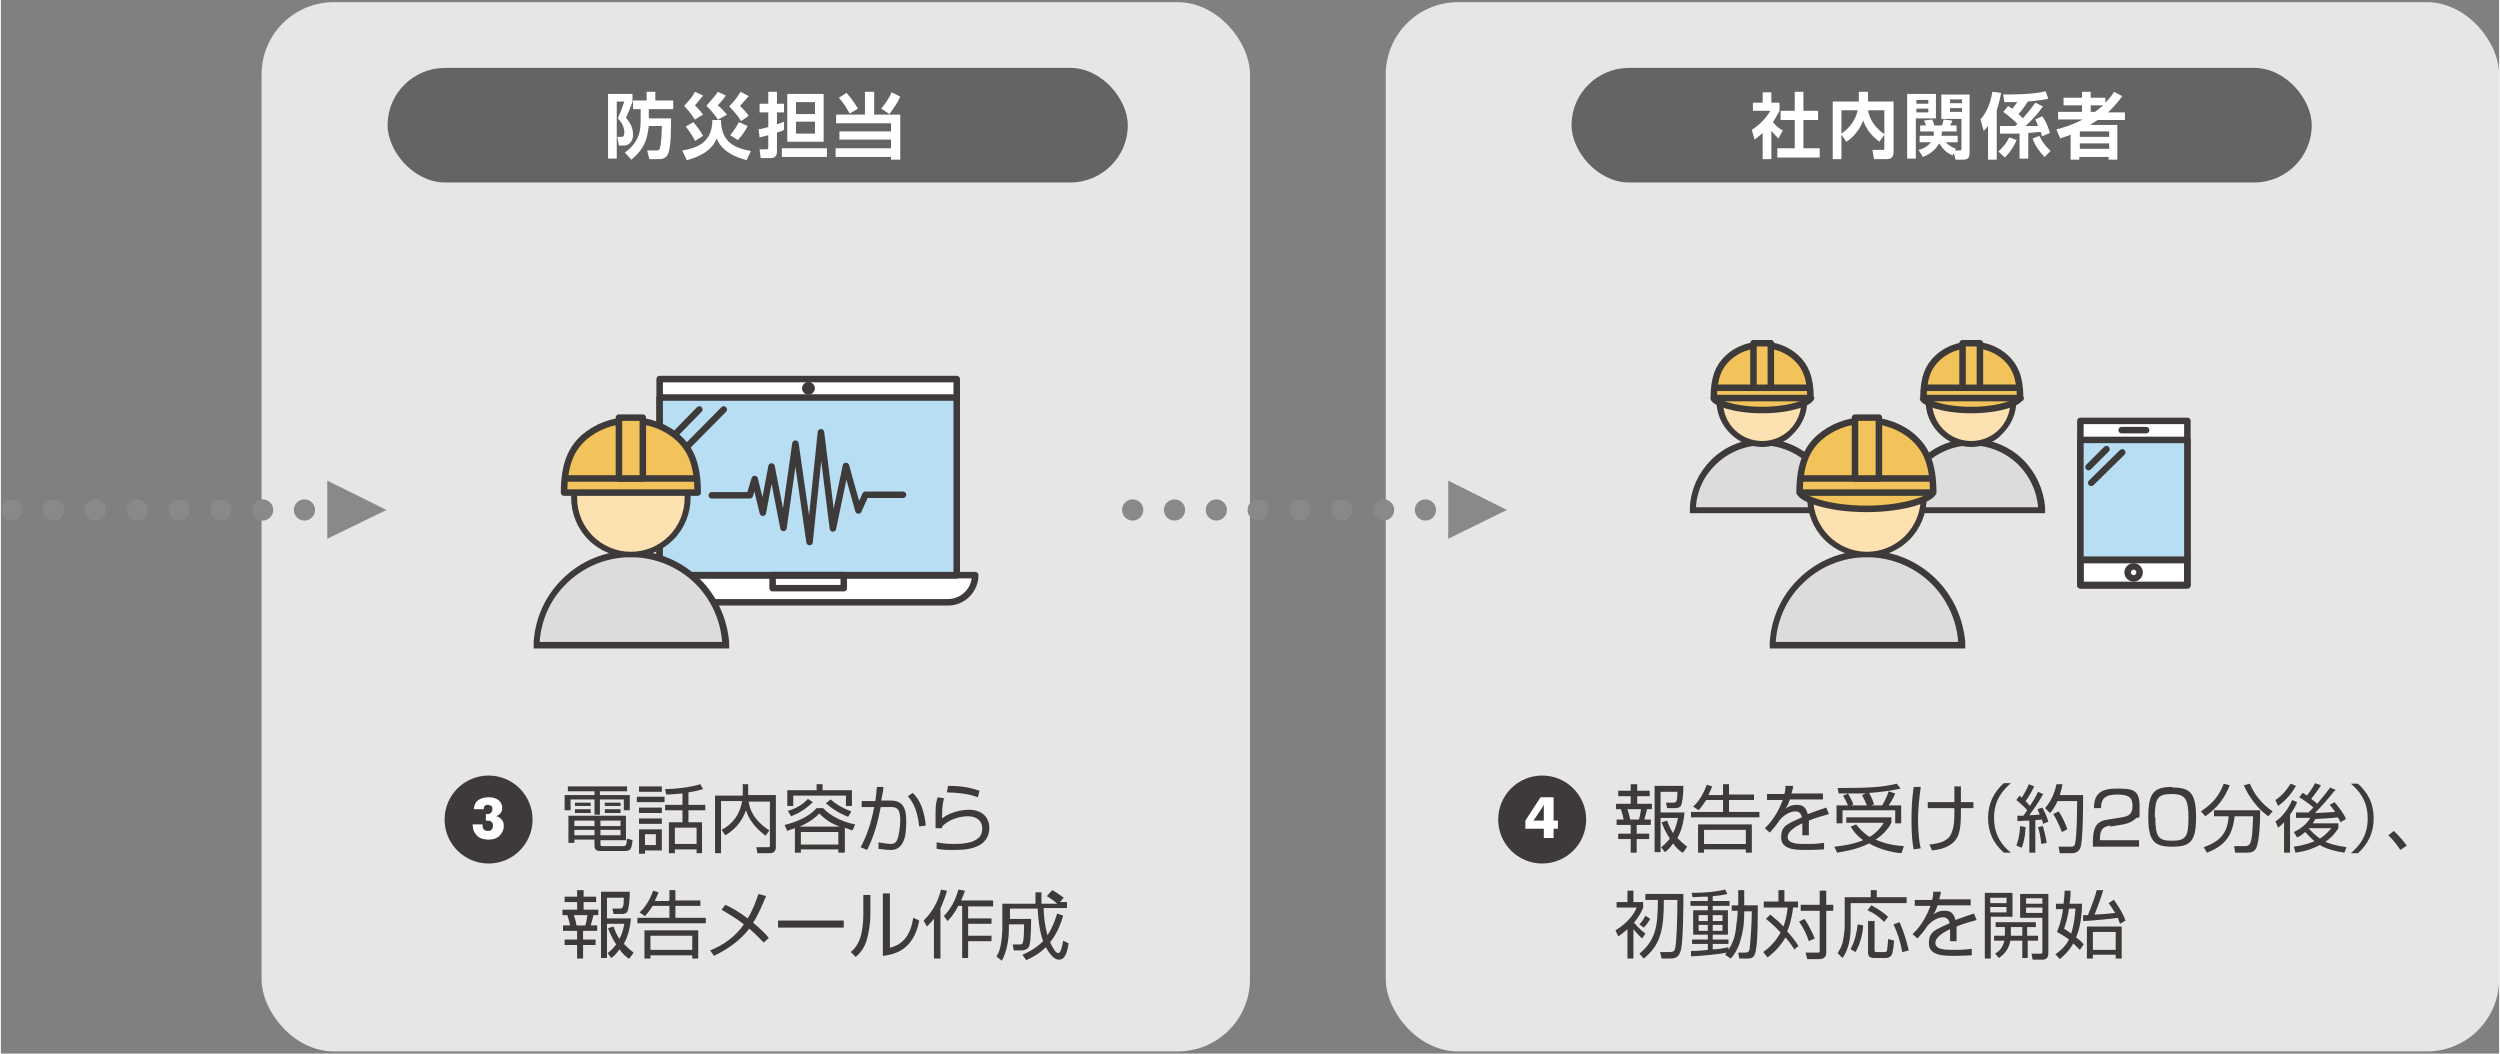 <?xml version="1.0" encoding="UTF-8"?>
<svg id="_レイヤー_2" data-name="レイヤー 2" xmlns="http://www.w3.org/2000/svg" width="162.3mm" height="68.4mm" viewBox="0 0 460 194">
  <rect x="0" y="0" width="460" height="194" fill="#808080" stroke="none"/>
  <defs>
    <style>
      .cls-1, .cls-2, .cls-3, .cls-4, .cls-5, .cls-6, .cls-7, .cls-8, .cls-9 {
        stroke-linejoin: round;
      }

      .cls-1, .cls-2, .cls-3, .cls-5, .cls-6, .cls-7, .cls-8 {
        stroke-linecap: round;
      }

      .cls-1, .cls-10, .cls-3, .cls-5, .cls-6, .cls-7 {
        fill: none;
      }

      .cls-1, .cls-5, .cls-6 {
        stroke: #898989;
        stroke-width: 3.9px;
      }

      .cls-2 {
        fill: #b8def3;
      }

      .cls-2, .cls-3, .cls-4, .cls-11, .cls-7, .cls-8, .cls-9, .cls-12 {
        stroke: #3e3a39;
        stroke-width: 1.2px;
      }

      .cls-13 {
        fill: #3e3a39;
      }

      .cls-13, .cls-14, .cls-15, .cls-10, .cls-16, .cls-17, .cls-18, .cls-19 {
        stroke-width: 0px;
      }

      .cls-14 {
        fill: #898989;
      }

      .cls-15 {
        fill: #e6e6e5;
      }

      .cls-16 {
        fill: #646464;
      }

      .cls-3, .cls-17, .cls-11, .cls-19, .cls-9 {
        fill-rule: evenodd;
      }

      .cls-4, .cls-11, .cls-9, .cls-12 {
        fill: #f1c35a;
      }

      .cls-17 {
        fill: #fde1b0;
      }

      .cls-18, .cls-8 {
        fill: #fff;
      }

      .cls-5 {
        stroke-dasharray: 0 0 0 7.7;
      }

      .cls-6 {
        stroke-dasharray: 0 0 0 7.7;
      }

      .cls-11, .cls-12 {
        stroke-miterlimit: 10;
      }

      .cls-19 {
        fill: #dddcdc;
      }
    </style>
  </defs>
  <g id="_フォーマット" data-name="フォーマット">
    <g>
      <rect class="cls-10" x="2" width="458" height="194"/>
      <g>
        <g>
          <rect class="cls-15" x="48" y=".4" width="182" height="193.2" rx="13.3" ry="13.3"/>
          <g>
            <g>
              <ellipse class="cls-13" cx="89.8" cy="150.9" rx="8.1" ry="8.1"/>
              <path class="cls-18" d="m86.8,151.8h1.9c0,.5,0,.7.2.9.2.2.4.3.7.3s.6,0,.7-.2c.2-.2.3-.4.3-.7s0-.6-.3-.8c-.2-.2-.5-.2-.9-.2s-.1,0-.1,0c0,0,0,0,0,0v-1.2h.1c.3,0,.6,0,.8-.2s.3-.4.3-.7,0-.4-.2-.6c-.2-.1-.4-.2-.6-.2s-.5,0-.6.2c-.1.1-.2.3-.2.6h-1.8c0-.7.3-1.3.7-1.6.5-.4,1.2-.6,2-.6s1.4.2,1.8.5.7.8.7,1.4-.1.7-.3,1c-.2.3-.5.5-.9.6.5,0,.8.3,1.1.6.3.3.4.7.4,1.2,0,.7-.3,1.3-.8,1.8-.5.5-1.2.7-2,.7s-1.6-.2-2.1-.7c-.5-.5-.8-1.1-.8-1.9h0Z"/>
            </g>
            <g>
              <path class="cls-13" d="m115.3,145.7h-5v.7h5.5v2.8h-1.1v-2h-4.4v2.8h-1v-2.8h-4.4v2h-1.1v-2.8h5.5v-.7h-4.9v-.9h10.9v.9Zm-.1,9h-4.8v.7c0,.3,0,.4.4.4h3.7c.6,0,.7-.1.8-1.4l1,.3c0,.6-.2,1.3-.3,1.5-.2.5-1,.5-1.1.5h-4.4c-.5,0-1.2,0-1.2-1v-1.1h-3.7v.6h-1.1v-5h10.6v4.4Zm-5.9-1.9h-3.7v1h3.7v-1Zm0-1.7h-3.7v1h3.7v-1Zm-.7-3.3v.6h-2.9v-.6h2.9Zm0,1.2v.7h-2.9v-.7h2.9Zm5.5,2.1h-3.7v1h3.7v-1Zm0,1.7h-3.7v1h3.7v-1Zm0-5v.6h-2.9v-.6h2.9Zm0,1.2v.7h-2.9v-.7h2.9Z"/>
              <path class="cls-13" d="m122.2,146.7v1h-5.1v-1h5.1Zm-.5-1.9v1h-4.2v-1h4.2Zm0,3.9v1h-4.2v-1h4.2Zm0,2v1h-4.2v-1h4.2Zm0,2v3.9h-3.1v.6h-1.1v-4.5h4.2Zm-1.1.9h-2v2h2v-2Zm6-5.4h3.1v1h-3.1v2.2h2.5v5.7h-1v-.7h-4v.7h-1.1v-5.7h2.5v-2.2h-3.2v-1h3.2v-2.1c-1.4.1-2.2.2-3,.2l-.2-1c1.8,0,4.5-.3,6.5-.9l.5.9c-.5.1-1.2.4-2.7.6v2.2Zm1.5,4.2h-4v3h4v-3Z"/>
              <path class="cls-13" d="m136.5,144.4h1.1v2h5.1v9.5c0,.3,0,1.2-1.1,1.2h-2.3l-.2-1.1h2.1c.2,0,.4,0,.4-.3v-8.1h-3.9c.1,1.1.7,3.3,3.8,5.3l-.7,1c-2.7-2.1-3.3-3.8-3.6-4.7-.6,1.6-1.6,3.3-3.8,4.6l-.7-1c1.9-1,3.3-2.6,3.8-5.3h-3.9v9.6h-1.1v-10.6h5.1v-2Z"/>
              <path class="cls-13" d="m155.3,157h-1.1v-.6h-6.9v.6h-1.1v-4.5c-.6.2-1,.3-1.4.5l-.5-1.1c2-.5,4.4-1.4,5.9-3.1h1.2c1.5,1.6,3.8,2.6,5.9,3l-.5,1.1c-.4-.1-.6-.2-1.4-.5v4.5Zm-4-12.6v1.1h5.4v2.9h-1.1v-1.9h-9.7v1.9h-1.1v-2.9h5.4v-1.1h1.1Zm-6.4,4.9c1.5-.4,2.8-1.2,3.7-2.2l.9.6c-1.3,1.3-2.7,2.1-4,2.6l-.6-1Zm9.5,2.9c-1.5-.6-2.5-1.2-3.7-2.4-.6.6-1.6,1.5-3.6,2.4h7.3Zm-.2,1h-6.9v2.3h6.9v-2.3Zm-1.4-6c1.1,1,2.4,1.7,3.8,2.2l-.6,1c-2-.8-3.2-1.7-4.1-2.5l.9-.7Z"/>
              <path class="cls-13" d="m162.5,144.9c0,.4-.1,1-.4,2.5h1.6c2.1,0,3,1,3,3.7s-.3,3.7-1,4.6c-.7.8-1.5.8-2,.8-.9,0-1.8-.2-2.1-.2v-1.2c1.1.2,1.9.3,2.2.3s.9,0,1.2-.7c.4-.8.6-2.7.6-3.7,0-2.2-.7-2.5-2.2-2.4h-1.4c-.5,2.6-1.1,5.1-2.5,7.9l-1.2-.5c1.2-2.2,2-4.7,2.5-7.4h-2.3s0-1.1,0-1.1h2.5c.2-1.2.2-1.9.3-2.6h1.3Zm6.6,7.3c-.4-3.7-1.6-5-2.1-5.6l.9-.6c.6.6,2,2,2.4,6l-1.3.2Z"/>
              <path class="cls-13" d="m173.7,146.8c-.3,1.3-.4,1.7-.4,3.9,2-1.6,4.8-1.6,5-1.6,2.2,0,3.7,1.3,3.7,3.3,0,4.1-4.8,4.1-6.5,4.1s-1.8,0-3.2-.2v-1.2c.6.1,1.5.3,3.2.3s3.5-.2,4.5-1.1c.5-.4.7-1.1.7-1.8,0-1.3-1-2.2-2.6-2.2s-3.6.6-4.8,1.9c0,.1,0,.1,0,.3h-1.2c0-.5,0-2.6,0-2.9,0-1.5.2-2.2.4-2.8l1.2.2Zm6.2,0c-1.2-.4-2.4-.8-5.7-.9l.2-1.2c2.8,0,4.3.4,5.8.9l-.3,1.2Z"/>
              <path class="cls-13" d="m107.3,163.9v1.2h2.3v1h-2.3v1.4h2.7v1h-.9c-.1.6-.4,1.5-.5,1.9h1.2v1h-2.6v1.6h2.3v1h-2.3v2.5h-1.1v-2.5h-2.3v-1h2.3v-1.6h-2.6v-1h1.3c-.1-.7-.4-1.5-.5-1.9h-.9v-1h2.7v-1.4h-2.3v-1h2.3v-1.2h1.1Zm.3,6.5c.2-.5.3-1.3.4-1.9h-2.5c.2.6.4,1.3.5,1.9h1.7Zm8,6.1c-.4-.3-1-.7-1.7-1.7-.6.9-1.1,1.3-1.5,1.6l-.7-.9c.4-.3,1-.8,1.6-1.6-1-1.5-1.3-2.5-1.5-3l1-.3c.4,1.1.7,1.7,1.1,2.3.6-1.2.8-2.3.9-2.8h-3.2v6.3h-1.1v-12.2h5.3c0,1.6-.2,3.1-.4,3.5,0,.2-.3.6-1.1.6h-1.5l-.2-1h1.3c.6,0,.8-.2.8-2h-3.1v3.8h4.4c-.1,1.1-.3,2.9-1.3,4.7.5.5,1,1,1.8,1.6l-.7,1Z"/>
              <path class="cls-13" d="m123.1,165.8v-1.9h1.1v1.9h4.6v1h-4.6v2.2h5.6v1h-12.6v-1h5.9v-2.2h-3.1c-.6,1-1.1,1.5-1.4,1.9l-1-.7c1.6-1.4,2.3-3.5,2.5-4l1,.3c-.2.5-.4,1-.7,1.6h2.5Zm5.3,10.7h-1.1v-.6h-7.7v.6h-1.1v-5.2h9.9v5.2Zm-1.1-4.2h-7.7v2.6h7.7v-2.6Z"/>
              <path class="cls-13" d="m140.5,173.6c-.6-.6-1.4-1.5-2.7-2.6-1.7,2.2-4,3.8-6.5,5l-.7-1c2.5-1,4.7-2.6,6.2-4.8-1.6-1.3-3.2-2.1-4.1-2.7l.7-.9c.9.4,2.4,1.2,4.1,2.5,1-1.6,1.5-3.1,2-4.5l1.4.4c-.7,1.6-1.4,3.4-2.4,4.9,1.5,1.2,2.4,2.2,2.9,2.8l-1,.9Z"/>
              <path class="cls-13" d="m155.2,169.5v1.3h-12.1v-1.3h12.1Z"/>
              <path class="cls-13" d="m160.1,168.5c0,1.5-.3,3.3-.7,4.7-.5,1.6-1.5,2.6-2,3l-.9-.9c.6-.5,1.5-1.5,1.9-3.2.2-.8.4-2.4.4-3.5v-3.8h1.3v3.7Zm3.6,6c2.5-.6,3.8-2.4,4.3-5.5l1.1.5c-1.1,5.9-5.2,6.3-6.7,6.5v-11.5h1.3v10Z"/>
              <path class="cls-13" d="m172.9,176.5h-1.1v-7.3c-.6.7-1,1.1-1.3,1.4l-.6-1.1c2.2-2.1,2.9-4.5,3.2-5.7l1.1.2c-.2.8-.6,1.9-1.2,3.3v9.2Zm.7-7.8c1.3-1.3,2.2-3,2.7-4.9l1.2.2c-.1.5-.3.9-.7,1.8h5.9v1.1h-4.6v2.2h4.3v1h-4.3v2.2h4.3v1h-4.3v3.1h-1.1v-9.6h-.7c-.9,1.7-1.6,2.4-2,2.8l-.7-1Z"/>
              <path class="cls-13" d="m193.6,163.9c.9.5,1.4.9,2.1,1.4l-.7.8h1.3v1.1h-4.3c0,1.5.3,3.6.7,5,.9-1.3,1.3-2.5,1.8-4l1.1.4c-.3,1-.9,3-2.4,4.9.4.9,1,2,1.5,2s.8-1.6.9-2.3l1,.5c-.4,2.8-1.2,3-1.8,3-1.2,0-2.2-2-2.4-2.3-1.1,1.1-2.1,1.7-3.6,2.4l-.7-1c.7-.3,2.3-1,3.8-2.5-.7-2-.9-4.2-1-6h-5.1v1.9h3.9c0,0,0,3.9-.3,4.8,0,.3-.4,1-1.5,1h-1.4l-.2-1.1h1.3c.5,0,.6-.3.6-.5.2-.6.2-2.7.2-3.2h-2.8v1c0,1.8-.4,4.1-1.3,5.7l-1-.8c.3-.4.6-1,.8-2.1.2-1,.3-2.5.3-2.7v-4.9h6.1c0-1,0-1.5,0-2.1h1.1c0,.6,0,1.2,0,2.1h2.9c-.8-.7-1.1-.9-1.9-1.4l.7-.8Z"/>
            </g>
          </g>
          <g>
            <g>
              <g>
                <path class="cls-8" d="m174.4,110.9h-51.4c-2.7,0-5-2.2-5-5h61.4c0,2.7-2.2,5-5,5Z"/>
                <rect class="cls-8" x="121.3" y="69.8" width="54.7" height="36.1"/>
                <rect class="cls-2" x="121.3" y="73.2" width="54.7" height="32.7"/>
                <path class="cls-7" d="m149.3,71.5c0,.3-.3.6-.6.6s-.6-.3-.6-.6.3-.6.6-.6.6.3.6.6Z"/>
                <rect class="cls-7" x="142.1" y="105.9" width="13.1" height="2.4"/>
                <line class="cls-7" x1="128.6" y1="75.4" x2="124.1" y2="80"/>
                <line class="cls-7" x1="133.1" y1="75.4" x2="124.1" y2="84.5"/>
              </g>
              <polyline class="cls-3" points="130.9 91.2 137.9 91.2 138.8 88.2 140.3 94.4 141.9 85.9 144.1 97.2 146.3 81.7 148.9 99.8 151 79.6 153.2 97.3 155.6 85.8 157.9 94 159.2 91.1 166.1 91.1"/>
            </g>
            <g>
              <g>
                <g>
                  <path class="cls-19" d="m98.6,118.9v-.6c.3-4.2,2.1-8.1,5.1-11.1,3.3-3.3,7.6-5.1,12.3-5.1,4.7,0,9,1.8,12.3,5.1,3,3,4.8,6.9,5.1,11.1v.6s-34.8,0-34.8,0Z"/>
                  <path class="cls-13" d="m116,102.6c4.6,0,8.9,1.9,11.9,4.9,2.8,2.8,4.6,6.6,4.9,10.7h-33.6c.3-4.2,2.1-8,4.9-10.7,3-3,7.2-4.9,11.9-4.9h0m0-1.2h0c-4.8,0-9.3,1.9-12.7,5.3-3.1,3.1-4.9,7.1-5.2,11.5v1.2c0,0,1.2,0,1.2,0h34.8v-1.2c-.4-4.3-2.2-8.4-5.3-11.5-3.4-3.4-7.9-5.3-12.7-5.3h0Z"/>
                </g>
                <g>
                  <path class="cls-17" d="m116,102.1c-2.8,0-5.4-1.1-7.4-3.1-2-2-3.1-4.6-3.1-7.4s1.1-5.4,3.1-7.4c2-2,4.6-3.1,7.4-3.1s5.4,1.1,7.4,3.1c2,2,3.1,4.6,3.1,7.4s-1.1,5.4-3.1,7.4l-.4.4h0c-1.9,1.7-4.4,2.6-7,2.7h0Z"/>
                  <path class="cls-13" d="m116,81.8c2.7,0,5.2,1.1,7,2.9,1.8,1.8,2.9,4.3,2.9,7s-1.1,5.2-2.9,7h0c-1.8,1.8-4.3,2.9-7,2.9h0c-2.7,0-5.2-1.1-7-2.9-1.8-1.8-2.9-4.3-2.9-7s1.1-5.2,2.9-7c1.8-1.8,4.3-2.9,7-2.9m0-1.2c-3,0-5.7,1.1-7.8,3.2-2.1,2.1-3.2,4.9-3.2,7.8s1.1,5.7,3.2,7.8c2.1,2.1,4.9,3.2,7.8,3.2,2.6,0,5-.9,6.9-2.4h0s.9-.8.9-.8c2.1-2.1,3.2-4.9,3.2-7.8s-1.2-5.7-3.2-7.8c-2.1-2.1-4.9-3.2-7.8-3.2h0Z"/>
                </g>
              </g>
              <g>
                <path class="cls-9" d="m128.3,90.7c0-5.4-1.4-8.1-3.6-10.1-2.2-2-5.3-3.2-8.7-3.2s-6.4,1.2-8.7,3.2c-2.2,2-3.6,4.8-3.6,10.1h24.5Z"/>
                <line class="cls-12" x1="103.9" y1="88.1" x2="128.1" y2="88.1"/>
                <rect class="cls-4" x="113.8" y="76.9" width="4.4" height="11.2"/>
              </g>
            </g>
          </g>
          <rect class="cls-16" x="71.2" y="12.5" width="136.3" height="21.1" rx="10.6" ry="10.6"/>
          <g>
            <path class="cls-18" d="m111.8,17.3h4.5v1.5c-.5,1.3-.8,2-1.2,2.9.8.9,1.3,1.9,1.3,3.1s-.7,2-1.7,2h-.9l-.3-1.6h.8c.4,0,.5-.4.5-.8,0-1-.5-1.9-1.2-2.6.4-.9.9-2.2,1.2-3.1h-1.4v10.5h-1.6v-12Zm7.6,4.5h4c0,1.6,0,5.1-.5,6.4-.4,1.1-1.3,1.1-1.9,1.1h-1.6l-.4-1.6h1.7c.2,0,.5,0,.6-.3.3-.6.4-3.3.4-4.2h-2.4c-.3,2.5-.8,4.2-3.2,6.2l-1.2-1.3c2-1.5,2.9-3.1,2.9-5.7v-2.3h-1.4v-1.6h2.5v-1.6h1.6v1.6h3.3v1.6h-4.5v1.6Z"/>
            <path class="cls-18" d="m125.5,27.7c2.3-.4,5.5-1.2,5.5-5.6h1.6c0,4.2,2.7,5.2,5.5,5.7l-.8,1.7c-3.6-1-4.9-2.5-5.5-4-.9,2.3-3.3,3.4-5.5,4l-.8-1.7Zm2.4-5.5c-.4-.6-1-1.6-2.1-2.7,1.1-1.2,1.4-1.5,2-2.6l1.5.7c-.5.6-.7.9-1.5,1.8.7.7.8.8,1.5,1.7l-1.5.9Zm-.1,3.7c-.2-.4-.6-1.2-1.7-2.6l1.4-.8c.7.8,1.2,1.5,1.8,2.5l-1.4.9Zm4.3-3.8c-.7-1-1.5-2-2.2-2.6.2-.3,1.5-1.6,2.1-2.6l1.5.7c-.6.8-1,1.3-1.5,1.8.4.3,1.1,1,1.7,1.7l-1.6.9Zm4.2.2c-.6-1-1.4-1.9-2.2-2.7,1.1-1.2,1.3-1.4,2.1-2.7l1.5.8c-.4.5-1.1,1.2-1.6,1.8.4.4,1,1,1.6,1.8l-1.4,1Zm-2,2.6c.7-.9,1.1-1.5,1.6-2.4l1.6.7c-.1.3-.8,1.5-1.8,2.6l-1.4-.9Z"/>
            <path class="cls-18" d="m139.5,23.8c.4,0,.9-.2,1.8-.4v-2.7h-1.6v-1.6h1.6v-2.2h1.6v2.2h1.3v1.6h-1.3v2.2c.3-.1.6-.2,1.3-.5v1.5c-.3.2-.6.3-1.3.5v3.5c0,.2,0,1.2-1.1,1.2h-1.9l-.2-1.6h1.2c.3,0,.4-.1.4-.3v-2.3c-.8.2-1.2.3-1.6.4l-.2-1.6Zm12.6,3.5v1.6h-8.3v-1.6h8.3Zm-.6-10v8.8h-6.7v-8.8h6.7Zm-5.1,1.5v2.2h3.5v-2.2h-3.5Zm0,3.6v2.2h3.5v-2.2h-3.5Z"/>
            <path class="cls-18" d="m159.1,16.9h1.7v4.2h4.8v8.3h-1.7v-.5h-10.2v-1.6h10.2v-1.6h-9.5v-1.5h9.5v-1.5h-10.1v-1.6h5.3v-4.2Zm-3.4.2c1,1.1,1.7,2.2,2.1,2.9l-1.5.9c-.7-1.2-1.2-2-2-2.9l1.4-.9Zm9.9.7c-.5,1.1-1.1,2-2,3.2l-1.5-1c.9-1.1,1.5-2,1.9-3l1.6.8Z"/>
          </g>
        </g>
        <g>
          <rect class="cls-15" x="255" y=".4" width="205" height="193.2" rx="13.3" ry="13.3"/>
          <g>
            <g>
              <ellipse class="cls-13" cx="283.8" cy="150.9" rx="8.1" ry="8.1"/>
              <path class="cls-18" d="m284.1,154.3v-1.7h-3.4v-1.5l2.8-4.3h2.4v4.3h.8v1.5h-.8v1.7h-1.7Zm0-3.2v-2.2c0-.2,0-.4,0-.5,0-.1,0-.3,0-.3,0,.1-.1.3-.2.4,0,.1-.2.3-.3.5l-1.4,2.1h1.9Z"/>
            </g>
            <g>
              <path class="cls-13" d="m301.3,144.4v1.2h2.3v1h-2.3v1.4h2.7v1h-.9c-.1.6-.4,1.5-.5,1.9h1.2v1h-2.6v1.6h2.3v1h-2.3v2.5h-1.1v-2.5h-2.3v-1h2.3v-1.6h-2.6v-1h1.3c-.1-.7-.4-1.5-.5-1.9h-.9v-1h2.7v-1.4h-2.3v-1h2.3v-1.2h1.1Zm.3,6.5c.2-.5.3-1.3.4-1.9h-2.5c.2.6.4,1.3.5,1.9h1.7Zm8,6.1c-.4-.3-1-.7-1.7-1.7-.6.9-1.1,1.3-1.5,1.6l-.7-.9c.4-.3,1-.8,1.6-1.6-1-1.5-1.3-2.5-1.5-3l1-.3c.4,1.1.7,1.7,1.1,2.3.6-1.2.8-2.3.9-2.8h-3.2v6.3h-1.1v-12.2h5.3c0,1.6-.2,3.1-.4,3.5,0,.2-.3.6-1.1.6h-1.5l-.2-1h1.3c.6,0,.8-.2.8-2h-3.1v3.8h4.4c-.1,1.1-.3,2.9-1.3,4.7.5.5,1,1,1.8,1.6l-.7,1Z"/>
              <path class="cls-13" d="m317.1,146.3v-1.9h1.1v1.9h4.6v1h-4.6v2.2h5.6v1h-12.6v-1h5.9v-2.2h-3.1c-.6,1-1.1,1.5-1.4,1.9l-1-.7c1.6-1.4,2.3-3.5,2.5-4l1,.3c-.2.5-.4,1-.7,1.6h2.5Zm5.3,10.7h-1.1v-.6h-7.7v.6h-1.1v-5.2h9.9v5.2Zm-1.1-4.2h-7.7v2.6h7.7v-2.6Z"/>
              <path class="cls-13" d="m330,144.7c0,.4-.1.7-.3,1.4h5.8v1.1h-6.1c-.3.9-.5,1.3-.8,1.7.4-.3,1-.7,2-.7s1.7.2,2.1,1.7c1.3-.5,2.5-.9,3.4-1.2l.5,1.2c-1,.3-2.3.6-3.7,1.2,0,.6,0,1.2,0,1.6s0,.8,0,1.1h-1.2c0-.4,0-.6,0-1.2s0-.7,0-1c-.7.3-2.7,1.3-2.7,2.5s1.6,1.3,3.1,1.3,1.9,0,3.6-.2v1.2c-.5,0-1.5.1-3.3.1s-4.6,0-4.6-2.3,1.3-2.5,3.8-3.7c-.1-.7-.5-1.1-1.2-1.1s-1.8.4-2.8,1.5c-.9,1.3-1,1.4-1.9,2.4l-.9-.8c1.9-1.8,2.8-3.9,3.3-5.2h-2.9v-1.1h3.2c.2-.8.2-1.1.2-1.5h1.4Z"/>
              <path class="cls-13" d="m349.9,157.1c-2.1-.2-4.1-.8-5.9-1.8-2.4,1.2-4.8,1.5-5.9,1.7l-.5-1.1c1.9-.2,3.6-.5,5.3-1.2-1.4-1-2-2-2.3-2.5l1-.4c.5.6,1.2,1.5,2.5,2.3,1.5-.9,2.2-2,2.6-2.6h-6.9v-1h8.3v1c-.3.6-1.1,1.9-2.9,3.1,1,.4,2.3,1,5.2,1.2l-.4,1.2Zm-3.5-8.8c.6-1,1-2,1.2-2.6l1.2.4c-.4,1-.7,1.4-1.2,2.2h2.3v3.3h-1.1v-2.4h-9.7v2.4h-1.1v-3.3h2.1c-.1-.3-.5-1.1-.9-1.8l1-.4c-.5,0-1.1,0-1.8,0l-.2-1c6.2,0,8.4-.2,10.9-.8l.7.9c-1.6.4-4.2.7-5.8.8.5.9.8,1.7.9,2.1l-.5.2h2.2Zm-2.8,0c-.3-.7-.6-1.3-.9-1.9l.7-.3c-.9,0-2.4,0-3.3,0,.3.5.8,1.4,1,2l-.4.2h2.9Z"/>
              <path class="cls-13" d="m353.5,145c-.3,2.1-.5,4.1-.5,6.2s.3,4.4.5,5l-1.3.2c-.2-1-.4-2.6-.4-5.2s.1-4.1.4-6.3h1.3Zm6.2,2.7c0-.4,0-2.4,0-2.9h1.2c0,.5,0,2.4,0,2.9h2.3v1.1h-2.3c0,2.3,0,3.6-.5,5-.8,1.8-2.4,2.5-4.8,2.8l-.5-1.1c1.7-.2,3.5-.5,4.1-2.2.5-1.3.5-2.2.5-4.5h-4.9v-1.1h4.9Z"/>
              <path class="cls-13" d="m370.1,144.2c-1.6,1.4-3.1,3.2-3.1,6.4s1.5,5.1,3.1,6.4h-1.3c-1.9-1.7-2.9-3.7-2.9-6.4s1.1-4.8,2.9-6.4h1.3Z"/>
              <path class="cls-13" d="m376.1,146.1c-1,1.9-2.4,3.7-2.6,4,1,0,1.5-.1,1.9-.1-.1-.4-.3-.7-.4-1l.9-.3c.4.7,1,2.1,1.1,2.6l-1,.4c0-.2,0-.3-.2-.8-.8.1-1,.1-1.2.1v6h-1.1v-5.9c-1.3,0-1.7.1-2.2.1v-1c.3,0,.4,0,1.1,0,.4-.6.6-.8.7-1-.2-.3-1-1.1-2-1.9l.6-.8c.1,0,.2.2.4.4.6-1,1-1.7,1.3-2.5l1,.4c-.5,1-1.1,2.1-1.6,2.7,0,0,.4.4.8.9.6-.9,1-1.5,1.5-2.6l.9.4Zm-5,9.6c.2-.5.6-1.6.7-3.6l1,.2c0,.4-.1,2.3-.7,3.8l-1-.4Zm4.6-.3c-.1-1.2-.4-2.5-.6-3.1l.9-.2c.2.7.5,1.9.7,3.1l-1,.2Zm.7-6.6c1.5-1.7,1.9-3.6,2.1-4.4h1.1c-.1.7-.3,1.3-.5,2h4.3c0,1.7,0,8.4-.5,9.7-.4,1-1.3,1-1.6,1h-2.2l-.2-1.2h2.2c.3,0,.7,0,.8-.5.4-1.4.4-7.5.4-7.9h-3.6c-.6,1.3-1.1,1.9-1.4,2.2l-.8-.8Zm3.1,4.4c-.4-1-1-2.4-1.6-3.3l1-.5c.7,1,1.3,2.4,1.6,3.3l-1,.5Z"/>
              <path class="cls-13" d="m388.4,152c-1,.2-1.9.4-1.9,2.4v.3h7.2v1.2h-8.5v-.8c0-2.9.7-3.9,2.8-4.2l2.5-.4c1.3-.2,2-.6,2-2.1s-.6-2.1-2.8-2.1-3,.7-3,2.5h-1.3c0-2.6,1.2-3.6,4.2-3.6s4.2.2,4.2,3.3,0,1.6-.7,2.2c-.5.5-1.3.9-2.3,1.1l-2.4.4Z"/>
              <path class="cls-13" d="m399.8,145c3.3,0,4.4,1,4.4,5.5s-1.1,5.4-4.4,5.4-4.4-1-4.4-5.5,1.1-5.5,4.4-5.5Zm-3.1,5.5c0,3.7.6,4.3,3.1,4.3s3-.7,3-4.2-.6-4.4-3.1-4.4-3.1.7-3.1,4.3Z"/>
              <path class="cls-13" d="m405.1,149.4c2.2-1.5,3.3-2.8,4.2-5.1l1.1.3c-1,2.4-2.1,4-4.5,5.7l-.8-.9Zm6.3,7.6l-.2-1.2h2c.6,0,.8-.3.9-.4.5-.8.5-3.1.6-5.1h-3.4c-.4,3.5-1.7,5.4-5.1,6.7l-.6-1c2.8-1,4.4-2.4,4.6-5.7h-2.7v-1.1h8.5c0,4.2-.4,6.2-.7,6.9-.4.8-1,.9-1.8.9h-1.9Zm2.7-12.7c.7,1.7,2,3.6,4.2,5.1l-.8.9c-1.8-1.2-3.7-3.7-4.5-5.7l1.1-.3Z"/>
              <path class="cls-13" d="m422.6,144.7c-1.1,1.9-2.2,2.9-3.3,3.7l-.5-1.1c1.3-.8,2.1-1.9,2.8-3l1,.4Zm-3.7,6.5c1.2-.8,2.3-2.3,3-3.9l.9.4c-.2.6-.6,1.3-1.3,2.3v7h-1.1v-5.6c-.5.6-.9.8-1.1,1l-.5-1.2Zm10.8-5.6c-1.1,1.4-2.6,3.1-3.6,4.1.3,0,2.5-.1,3.7-.2-.4-.6-.7-1-1-1.3l.9-.5c.7.8,1.7,2.1,2.1,3.1l-1,.6c-.2-.4-.3-.6-.5-.9-1.4.2-2.8.2-4.1.3-.3.4-.4.6-.5.8h4.7v.9c-.3.4-.9,1.5-2.4,2.5.7.3,1.8.7,3.9,1l-.4,1c-1.5-.2-3.4-.7-4.5-1.4-1,.5-2.3,1.1-4.5,1.4l-.3-1.1c2.2-.3,3.2-.8,3.8-1-.4-.4-1-.9-1.7-1.7-.7.6-1.2.9-1.5,1l-.6-1c1.8-.8,2.8-2.1,3-2.6-.4,0-2.2,0-2.6,0v-1c.5,0,1.2,0,2.3,0,.4-.4.7-.7.9-.9-.5-.5-1.6-1.3-2.6-1.9l.6-.8c.3.1.4.2.8.5.3-.4,1.1-1.4,1.5-2.3l1.1.4c-.6,1-1.6,2.2-1.8,2.5.7.5.9.7,1.1.9,1.6-1.9,1.7-2.1,2.4-3l1.1.5Zm-4.8,6.9h0c1,1.1,1.7,1.6,2.1,1.9.5-.3,1.2-.8,2.1-1.9h-4.1Z"/>
              <path class="cls-13" d="m432.7,157.1c1.5-1.3,3.1-3.1,3.1-6.4s-1.6-5.1-3.1-6.4h1.3c1.9,1.7,2.9,3.7,2.9,6.4s-1.1,4.8-2.9,6.4h-1.3Z"/>
              <path class="cls-13" d="m441.9,156.6c-1-1.5-1.8-2.3-2.3-2.8l1-.8c.9.8,1.9,2,2.4,2.7l-1.2.8Z"/>
              <path class="cls-13" d="m302.2,172.8c-.8-.7-1.4-1.5-1.6-1.7v5.4h-1.1v-5.4c-.7.6-1.2,1-1.7,1.3l-.5-1.1c2.3-1.4,3.5-3.1,3.9-4.2h-3.7v-1h2v-2.1h1.1v2.1h1.8v1c-.4,1.1-1.2,2.2-1.7,2.8.2.2,1,1.2,2.1,2l-.6.9Zm3.6,3.7l-.3-1.2h1.6c.8,0,1.1-.1,1.2-.8.2-.7.4-4.8.4-8.8h-2.5c0,5.3-.5,8.2-3.7,10.8l-.8-.9c3-2.5,3.4-5,3.4-9.9h-2.3v-1.1h7c0,1.3,0,8.9-.5,10.5-.4,1.3-1.1,1.4-2.1,1.4h-1.4Zm-4.1-6.3c.5-.5.8-1,1.1-1.6l.9.6c-.3.5-.7,1.1-1.2,1.6l-.8-.6Z"/>
              <path class="cls-13" d="m318.7,167.8v-1.1h1.2v-2.8h1.1v2.8h2.5c0,1.9,0,6.3-.3,7.9-.2,1.6-.6,1.9-1.7,1.9h-1.4l-.2-1.1h1.3c.5,0,.7-.2.8-.7.2-1.8.4-5.1.4-6.9h-1.4c0,1.1,0,3-.6,5-.5,2.1-1.5,3.3-1.9,3.7l-1-.7c0-.1.2-.3.3-.4-1.4.3-4.6.6-6.6.7v-1c.4,0,1.4,0,3.1-.2v-1.1h-2.9v-.8h2.9v-.9h-2.7v-4.5h2.7v-.8h-3.2v-.9h3.2v-.8c-1.7,0-2.3.1-2.8.1l-.2-.8c2.6,0,4.3-.2,6.2-.6l.4.8c-.5.1-1.2.3-2.7.4v.9h3.1v.9h-3.1v.8h2.8v4.5h-2.8v.9h2.9v.8h-2.9v1c1,0,2-.2,2.9-.4v.5c.8-1.3,1.2-2.3,1.4-4.1,0-.6.3-1.7.3-3.1h-1.2Zm-4.4.7h-1.7v1.1h1.7v-1.1Zm0,1.8h-1.7v1.1h1.7v-1.1Zm2.7-1.8h-1.8v1.1h1.8v-1.1Zm0,1.8h-1.8v1.1h1.8v-1.1Z"/>
              <path class="cls-13" d="m330.3,174.9c-.3-.4-.6-1-1.7-2.3-1,1.8-2.4,3-3.3,3.7l-.8-1c.8-.6,2.1-1.6,3.2-3.6-1.3-1.4-2.2-2.1-2.7-2.5l.8-.8c1.1.9,1.8,1.5,2.4,2.2.3-.7.6-1.7.8-3.5h-4.4v-1.1h2.7v-2.1h1.1v2.1h2.5v1.1h-.9c-.3,2.4-.8,3.8-1.1,4.4.6.6,1.4,1.6,2.1,2.7l-.9.7Zm2.6-1.6c-.4-1.2-1-2.5-1.8-3.6l1-.5c.9,1.3,1.5,2.7,1.9,3.6l-1.1.5Zm3.2-6.7h1.3v1.1h-1.3v7.7c0,.7-.3,1.2-1.4,1.2h-2.1l-.3-1.2h2.2c.3,0,.4,0,.4-.3v-7.4h-3.5v-1.1h3.5v-2.6h1.2v2.6Z"/>
              <path class="cls-13" d="m345.4,163.9v1.3h5.5v1.1h-10.3v4.3c0,2-.3,4.1-1.5,5.8l-.9-.9c.4-.7.7-1.1.9-1.9.2-.8.4-2.3.4-2.9v-5.5h4.8v-1.3h1.1Zm-4.8,10.8c.8-1.4,1.1-3,1.3-4.5l1,.2c0,.7-.3,3-1.4,4.9l-.9-.5Zm6.1-5c-.9-.9-1.7-1.5-3-2.1l.7-.9c.8.4,2.1,1.2,3.1,2.1l-.7.9Zm-1.7-.2v5.4c0,.4.1.4.4.4h1.4c.4,0,.4-.1.5-.3,0-.2.2-1.5.2-2.1l1.1.3c-.2,2.4-.4,2.6-.6,2.8-.2.3-.7.4-1,.4h-2.1c-1,0-1.1-.6-1.1-1v-5.8h1.1Zm5.1,5.8c-.4-2.1-.8-3.3-1.6-5.1l1.1-.4c.7,1.5,1.3,3.5,1.7,5.2l-1.1.3Z"/>
              <path class="cls-13" d="m357.2,164.2c0,.4-.1.7-.3,1.4h5.8v1.1h-6.1c-.3.9-.5,1.3-.8,1.7.4-.3,1-.7,2-.7s1.7.2,2.1,1.7c1.3-.5,2.5-.9,3.4-1.2l.5,1.2c-1,.3-2.3.6-3.7,1.2,0,.6,0,1.2,0,1.6s0,.8,0,1.1h-1.2c0-.4,0-.6,0-1.2s0-.7,0-1c-.7.3-2.7,1.3-2.7,2.5s1.6,1.3,3.1,1.3,1.9,0,3.6-.2v1.2c-.5,0-1.5.1-3.3.1s-4.6,0-4.6-2.3,1.3-2.5,3.8-3.7c-.1-.7-.5-1.1-1.2-1.1s-1.8.4-2.8,1.5c-.9,1.3-1,1.4-1.9,2.4l-.9-.8c1.9-1.8,2.8-3.9,3.3-5.2h-2.9v-1.1h3.2c.2-.8.2-1.1.2-1.5h1.4Z"/>
              <path class="cls-13" d="m370.4,164.4v4.4h-4v7.7h-1.1v-12.1h5.1Zm-1.1.9h-3v1h3v-1Zm0,1.7h-3v1h3v-1Zm5.8,5.3v.9h-1.9v3.2h-1v-3.2h-2.2c-.3,1.8-1.4,2.7-2.1,3.2l-.7-.8c.8-.5,1.4-1.1,1.7-2.4h-1.9v-.9h2c0-.1,0-.2,0-.3v-1.3h-1.7v-.9h7.4v.9h-1.6v1.6h1.9Zm-2.9,0v-1.6h-2.1v1.3c0,.1,0,.2,0,.3h2.1Zm4.8-7.8v11c0,.2,0,1.2-1,1.2h-1.9l-.2-1.1h1.6c.2,0,.4,0,.4-.3v-6.3h-4.1v-4.4h5.2Zm-1.1.9h-3v1h3v-1Zm0,1.7h-3v1h3v-1Z"/>
              <path class="cls-13" d="m383.2,166.3c0,3.3-.7,5.4-1.1,6.3.8.6,1.1.9,1.4,1.3l-.7,1c-.4-.4-.7-.7-1.2-1.2-.9,1.6-2,2.5-2.5,2.9l-.8-.9c.7-.5,1.7-1.2,2.5-2.7-.9-.7-1.7-1.1-2.2-1.4.2-.6.8-1.9,1.1-4.2h-1.3v-1h1.4c.1-1,.2-1.8.2-2.4h1.1c0,1.2-.1,1.8-.2,2.4h2.2Zm-2.4,1c-.2,1.3-.4,2.2-.9,3.7.3.2.8.5,1.3.9.2-.6.6-1.9.8-4.6h-1.3Zm8.2-1.7c.5.7,1.7,2.4,2.2,3.9l-1,.6c-.1-.3-.2-.6-.4-1.1-1.3.2-4.5.5-6.4.6v-1.1s.7,0,.9,0c0-.2,1.1-2.5,1.6-4.6h1.2c-.3,1.1-.9,2.8-1.6,4.5,2.4-.1,2.7-.2,3.8-.3-.6-1-.9-1.4-1.2-1.8l.9-.6Zm1.5,10.9h-1.1v-.7h-4.2v.7h-1.1v-5.9h6.4v5.9Zm-1.1-4.9h-4.2v3.3h4.2v-3.3Z"/>
            </g>
          </g>
          <g>
            <g>
              <rect class="cls-8" x="382.9" y="77.5" width="19.7" height="30.3"/>
              <rect class="cls-2" x="382.9" y="81" width="19.7" height="22.1"/>
              <rect class="cls-7" x="382.9" y="103.1" width="19.7" height="4.6"/>
              <path class="cls-7" d="m393.8,105.4c0,.6-.5,1.1-1.1,1.1s-1.1-.5-1.1-1.1.5-1.1,1.1-1.1,1.1.5,1.1,1.1Z"/>
              <line class="cls-7" x1="390.5" y1="79.2" x2="395" y2="79.2"/>
              <line class="cls-7" x1="387.7" y1="82.7" x2="384.4" y2="86"/>
              <line class="cls-7" x1="390.6" y1="83.3" x2="384.9" y2="88.9"/>
            </g>
            <g>
              <g>
                <g>
                  <g>
                    <g>
                      <path class="cls-19" d="m350,94v-.6c.3-3.1,1.6-6,3.8-8.2,2.4-2.4,5.6-3.8,9.1-3.8,3.4,0,6.7,1.3,9.1,3.8,2.2,2.2,3.5,5.1,3.7,8.2v.6s-25.7,0-25.7,0Z"/>
                      <path class="cls-13" d="m362.8,82c3.4,0,6.5,1.4,8.7,3.6,2,2,3.4,4.8,3.6,7.8h-24.5c.2-3.1,1.5-5.8,3.6-7.8,2.2-2.2,5.3-3.6,8.7-3.6h0m0-1.2h0c-3.6,0-7,1.4-9.5,3.9-2.3,2.3-3.7,5.3-3.9,8.6v1.2c0,0,1.2,0,1.2,0h25.7v-1.2c-.3-3.2-1.7-6.3-4-8.6-2.5-2.5-5.9-3.9-9.5-3.9h0Z"/>
                    </g>
                    <g>
                      <path class="cls-17" d="m362.8,81.8c-2.1,0-4-.8-5.5-2.3-1.5-1.5-2.3-3.4-2.3-5.5s.8-4,2.3-5.5c1.5-1.5,3.4-2.3,5.5-2.3s4,.8,5.5,2.3c1.5,1.5,2.3,3.4,2.3,5.5s-.8,4-2.3,5.5l-.4.4h0c-1.4,1.2-3.2,1.9-5.1,1.9h0Z"/>
                      <path class="cls-13" d="m362.8,66.8c2,0,3.8.8,5.1,2.1,1.3,1.3,2.1,3.1,2.1,5.1s-.8,3.8-2.1,5.1h0c-1.3,1.3-3.1,2.1-5.1,2.1h0c-2,0-3.8-.8-5.1-2.1-1.3-1.3-2.1-3.1-2.1-5.1s.8-3.8,2.1-5.1c1.3-1.3,3.1-2.1,5.1-2.1m0-1.2c-2.2,0-4.3.9-5.9,2.4-1.6,1.6-2.5,3.7-2.5,5.9s.9,4.3,2.5,5.9c1.6,1.6,3.7,2.5,5.9,2.5,1.8,0,3.6-.6,5-1.7h0c0,0,.8-.8.8-.8,1.6-1.6,2.5-3.7,2.5-5.9s-.9-4.3-2.5-5.9c-1.6-1.6-3.7-2.4-5.9-2.4h0Z"/>
                    </g>
                  </g>
                  <path class="cls-11" d="m353.9,73.3c0,.7,3.5,2.2,8.9,2.2s8.9-1.5,8.9-2.2"/>
                  <g>
                    <path class="cls-9" d="m371.8,73.3c0-3.9-1-5.9-2.6-7.4-1.6-1.5-3.8-2.4-6.3-2.4s-4.7.9-6.3,2.4c-1.6,1.5-2.6,3.5-2.6,7.4h17.9Z"/>
                    <line class="cls-12" x1="354" y1="71.4" x2="371.7" y2="71.4"/>
                    <rect class="cls-4" x="361.2" y="63.2" width="3.2" height="8.2"/>
                  </g>
                </g>
                <g>
                  <g>
                    <g>
                      <path class="cls-19" d="m311.5,94v-.6c.3-3.1,1.6-6,3.8-8.2,2.4-2.4,5.6-3.8,9.1-3.8,3.4,0,6.7,1.3,9.1,3.8,2.2,2.2,3.5,5.1,3.7,8.2v.6s-25.7,0-25.7,0Z"/>
                      <path class="cls-13" d="m324.3,82c3.4,0,6.5,1.4,8.7,3.6,2,2,3.4,4.8,3.6,7.8h-24.5c.2-3.1,1.5-5.8,3.6-7.8,2.2-2.2,5.3-3.6,8.7-3.6h0m0-1.2h0c-3.6,0-7,1.4-9.5,3.9-2.3,2.3-3.7,5.3-3.9,8.6v1.2c0,0,1.2,0,1.2,0h25.7v-1.2c-.3-3.2-1.7-6.3-4-8.6-2.5-2.5-5.9-3.9-9.5-3.9h0Z"/>
                    </g>
                    <g>
                      <path class="cls-17" d="m324.3,81.8c-2.1,0-4-.8-5.5-2.3-1.5-1.5-2.3-3.4-2.3-5.5s.8-4,2.3-5.5c1.5-1.5,3.4-2.3,5.5-2.3s4,.8,5.5,2.3c1.5,1.5,2.3,3.4,2.3,5.5s-.8,4-2.3,5.5l-.4.4h0c-1.4,1.2-3.2,1.9-5.1,1.9h0Z"/>
                      <path class="cls-13" d="m324.3,66.8c2,0,3.8.8,5.1,2.1,1.3,1.3,2.1,3.1,2.1,5.1s-.8,3.8-2.1,5.1h0c-1.3,1.3-3.1,2.1-5.1,2.1h0c-2,0-3.8-.8-5.1-2.1-1.3-1.3-2.1-3.1-2.1-5.1s.8-3.8,2.1-5.1c1.3-1.3,3.1-2.1,5.1-2.1m0-1.2c-2.2,0-4.3.9-5.9,2.4-1.6,1.6-2.5,3.7-2.5,5.9s.9,4.3,2.5,5.9c1.6,1.6,3.7,2.5,5.9,2.5,1.8,0,3.6-.6,5-1.7h0c0,0,.8-.8.8-.8,1.6-1.6,2.5-3.7,2.5-5.9s-.9-4.3-2.5-5.9c-1.6-1.6-3.7-2.4-5.9-2.4h0Z"/>
                    </g>
                  </g>
                  <path class="cls-11" d="m315.4,73.3c0,.7,3.5,2.2,8.9,2.2s8.9-1.5,8.9-2.2"/>
                  <g>
                    <path class="cls-9" d="m333.2,73.3c0-3.9-1-5.9-2.6-7.4-1.6-1.5-3.8-2.4-6.3-2.4s-4.7.9-6.3,2.4c-1.6,1.5-2.6,3.5-2.6,7.4h17.9Z"/>
                    <line class="cls-12" x1="315.5" y1="71.4" x2="333.1" y2="71.4"/>
                    <rect class="cls-4" x="322.7" y="63.2" width="3.2" height="8.2"/>
                  </g>
                </g>
              </g>
              <g>
                <g>
                  <g>
                    <path class="cls-19" d="m326.2,118.9v-.6c.3-4.2,2.1-8.1,5.1-11.1,3.3-3.3,7.6-5.1,12.3-5.1,4.7,0,9,1.8,12.3,5.1,3,3,4.8,6.9,5.1,11.1v.6s-34.8,0-34.8,0Z"/>
                    <path class="cls-13" d="m343.6,102.6c4.6,0,8.9,1.9,11.9,4.9,2.8,2.8,4.6,6.6,4.9,10.7h-33.6c.3-4.2,2.1-8,4.9-10.7,3-3,7.2-4.9,11.9-4.9h0m0-1.2h0c-4.8,0-9.3,1.9-12.7,5.3-3.1,3.1-4.9,7.1-5.2,11.5v1.2c0,0,1.2,0,1.2,0h34.8v-1.2c-.4-4.3-2.2-8.4-5.3-11.5-3.4-3.4-7.9-5.3-12.7-5.3h0Z"/>
                  </g>
                  <g>
                    <path class="cls-17" d="m343.6,102.1c-2.8,0-5.4-1.1-7.4-3.1-2-2-3.1-4.6-3.1-7.4s1.1-5.4,3.1-7.4c2-2,4.6-3.1,7.4-3.1s5.4,1.1,7.4,3.1c2,2,3.1,4.6,3.1,7.4s-1.1,5.4-3.1,7.4l-.4.4h0c-1.9,1.7-4.4,2.6-7,2.7h0Z"/>
                    <path class="cls-13" d="m343.6,81.8c2.7,0,5.2,1.1,7,2.9,1.8,1.8,2.9,4.3,2.9,7s-1.1,5.2-2.9,7h0c-1.8,1.8-4.3,2.9-7,2.9h0c-2.7,0-5.2-1.1-7-2.9-1.8-1.8-2.9-4.3-2.9-7s1.1-5.2,2.9-7c1.8-1.8,4.3-2.9,7-2.9m0-1.2c-3,0-5.7,1.1-7.8,3.2-2.1,2.1-3.2,4.9-3.2,7.8s1.1,5.7,3.2,7.8c2.1,2.1,4.9,3.2,7.8,3.2,2.6,0,5-.9,6.9-2.4h0s.9-.8.9-.8c2.1-2.1,3.2-4.9,3.2-7.8s-1.2-5.7-3.2-7.8c-2.1-2.1-4.9-3.2-7.8-3.2h0Z"/>
                  </g>
                </g>
                <path class="cls-11" d="m331.3,90.7c0,.9,4.7,3,12.2,3s12.2-2.1,12.2-3"/>
                <g>
                  <path class="cls-9" d="m355.8,90.7c0-5.4-1.4-8.1-3.6-10.1-2.2-2-5.3-3.2-8.7-3.2s-6.4,1.2-8.7,3.2c-2.2,2-3.6,4.8-3.6,10.1h24.5Z"/>
                  <line class="cls-12" x1="331.5" y1="88.1" x2="355.7" y2="88.1"/>
                  <rect class="cls-4" x="341.4" y="76.9" width="4.4" height="11.2"/>
                </g>
              </g>
            </g>
          </g>
          <rect class="cls-16" x="289.2" y="12.5" width="136.3" height="21.1" rx="10.6" ry="10.6"/>
          <g>
            <path class="cls-18" d="m326,29.3h-1.6v-4.8c-.7.6-1.1.9-1.5,1.2l-.5-1.8c1.5-.9,2.8-2.4,3.4-3.5h-3.2v-1.5h1.8v-1.9h1.6v1.9h1.5v1.5c-.5.9-.8,1.5-1.2,2.1.8,1,1.4,1.3,1.8,1.5l-.8,1.5c-.4-.4-.8-.8-1.3-1.4v5.2Zm4.2-12.4h1.7v3.5h2.7v1.7h-2.7v5.2h3v1.7h-7.8v-1.7h3.2v-5.2h-2.6v-1.7h2.6v-3.5Z"/>
            <path class="cls-18" d="m338.9,24.8v4.5h-1.6v-10.6h4.8v-1.8h1.7v1.8h4.7v9.4c0,.3-.1,1.2-1.2,1.2h-2.4l-.3-1.7h1.9c.2,0,.3,0,.3-.3v-2.5l-.9,1.3c-1.6-1.2-2.4-2.3-3-3.9-.7,1.9-2.1,3.3-3.1,3.9l-.9-1.3Zm0-4.5v4.3c1.5-1,2.6-2.5,3-4.3h-3Zm7.9,0h-3c.2,1,.6,2.7,3,4.4v-4.4Z"/>
            <path class="cls-18" d="m351.1,17.3h5.2v4.5h-3.7v7.4h-1.6v-12Zm1.6,1.1v.7h2.2v-.7h-2.2Zm0,1.6v.7h2.2v-.7h-2.2Zm6.6,8.6c-1.6-.7-2.2-2-2.4-2.2-.2.3-.9,1.7-3,2.5l-.8-1.3c.5-.1,1.4-.4,2.3-1.4h-2.1v-1.2h2.6c0-.3,0-.5,0-.8h-2.5v-1.1h1.1c0,0-.3-.7-.4-.9l1.5-.2c.2.3.3.8.4,1.1h1.4c.1-.3.3-.8.3-1.1l1.6.2c0,.3-.4.8-.4.9h1.2v1.1h-2.7c0,.3,0,.5-.1.8h3v1.2h-2.2c.8.8,1.4,1,1.9,1.2l-.2.3h.8c.4,0,.4-.1.4-.4v-5.4h-3.7v-4.5h5.2v10.6c0,.9-.1,1.4-1.3,1.4h-1.3l-.3-1.2-.4.6Zm-.4-10.3v.7h2.2v-.7h-2.2Zm0,1.6v.7h2.2v-.7h-2.2Z"/>
            <path class="cls-18" d="m365.9,23.2c-.3.4-.5.6-.8.9l-.6-2.1c.9-1.1,1.7-2.3,2.2-5.1l1.6.2c-.1.6-.3,1.7-.8,3.2v9.1h-1.6v-6Zm5.3,2.5c-.5,1.2-1.2,2.3-2.2,3.3l-1.2-1.1c.8-.7,1.5-1.6,2-2.6l1.4.5Zm-3.1-2.5c0,0,2.6,0,2.8,0,0,0,0,0,.4-.4-.6-.6-1.5-1.4-2.6-2.2l.9-1.1c.2.2.4.3.8.5.3-.4.5-.7.9-1.2-1.4,0-2,0-2.4,0l-.2-1.4c1.8,0,5.5,0,7.8-.6l.5,1.4c-.5.1-1.6.3-3.8.5-.4.7-1.2,1.8-1.7,2.3.4.4.7.6.8.8.7-.8,1.3-1.5,2.3-2.9l1.4.7c-.9,1.3-2,2.5-3.2,3.6h2.3c-.2-.6-.3-.8-.5-1.2l1.3-.6c.7,1.1,1,1.8,1.4,3.1l-1.5.6c0-.3-.1-.5-.2-.8-.6,0-1.3.1-2.3.2v4.7h-1.6v-4.6c-.5,0-3,0-3.6,0v-1.5Zm7.3,1.9c.4.9.9,1.6,2,2.7l-1.1,1.1c-.8-.8-1.8-2.1-2.2-3.4l1.3-.5Z"/>
            <path class="cls-18" d="m378.6,23.8c1.1-.3,2.9-.8,4.7-1.8h-4.5v-1.4h4.4v-1.2h-3.4v-1.4h3.4v-1.1h1.6v1.1h2.7v.9c.8-.8,1.3-1.5,1.6-2l1.5.8c-.4.6-1.2,1.6-2.6,3h3.1v1.4h-5c-.4.2-.9.6-1.4.9h5v6.4h-1.6v-.5h-5.4v.5h-1.6v-4.6c-.6.3-1.2.4-1.9.7l-.7-1.6Zm4.2.4v1h5.4v-1h-5.4Zm0,2.2v1h5.4v-1h-5.4Zm2-7v1.2h.8c.5-.4.9-.7,1.5-1.2h-2.2Z"/>
          </g>
        </g>
        <g>
          <polygon class="cls-14" points="60.1 99.2 71 93.9 60.1 88.5 60.1 99.2"/>
          <g>
            <line class="cls-1" x1="2" y1="93.9" x2="2" y2="93.9"/>
            <line class="cls-5" x1="9.7" y1="93.9" x2="59.9" y2="93.9"/>
            <line class="cls-1" x1="63.8" y1="93.9" x2="63.8" y2="93.9"/>
          </g>
        </g>
        <g>
          <polygon class="cls-14" points="266.5 99.2 277.3 93.9 266.5 88.5 266.5 99.2"/>
          <g>
            <line class="cls-1" x1="208.4" y1="93.9" x2="208.4" y2="93.9"/>
            <line class="cls-6" x1="216.1" y1="93.9" x2="266.3" y2="93.9"/>
            <line class="cls-1" x1="270.1" y1="93.9" x2="270.1" y2="93.9"/>
          </g>
        </g>
      </g>
    </g>
  </g>
</svg>